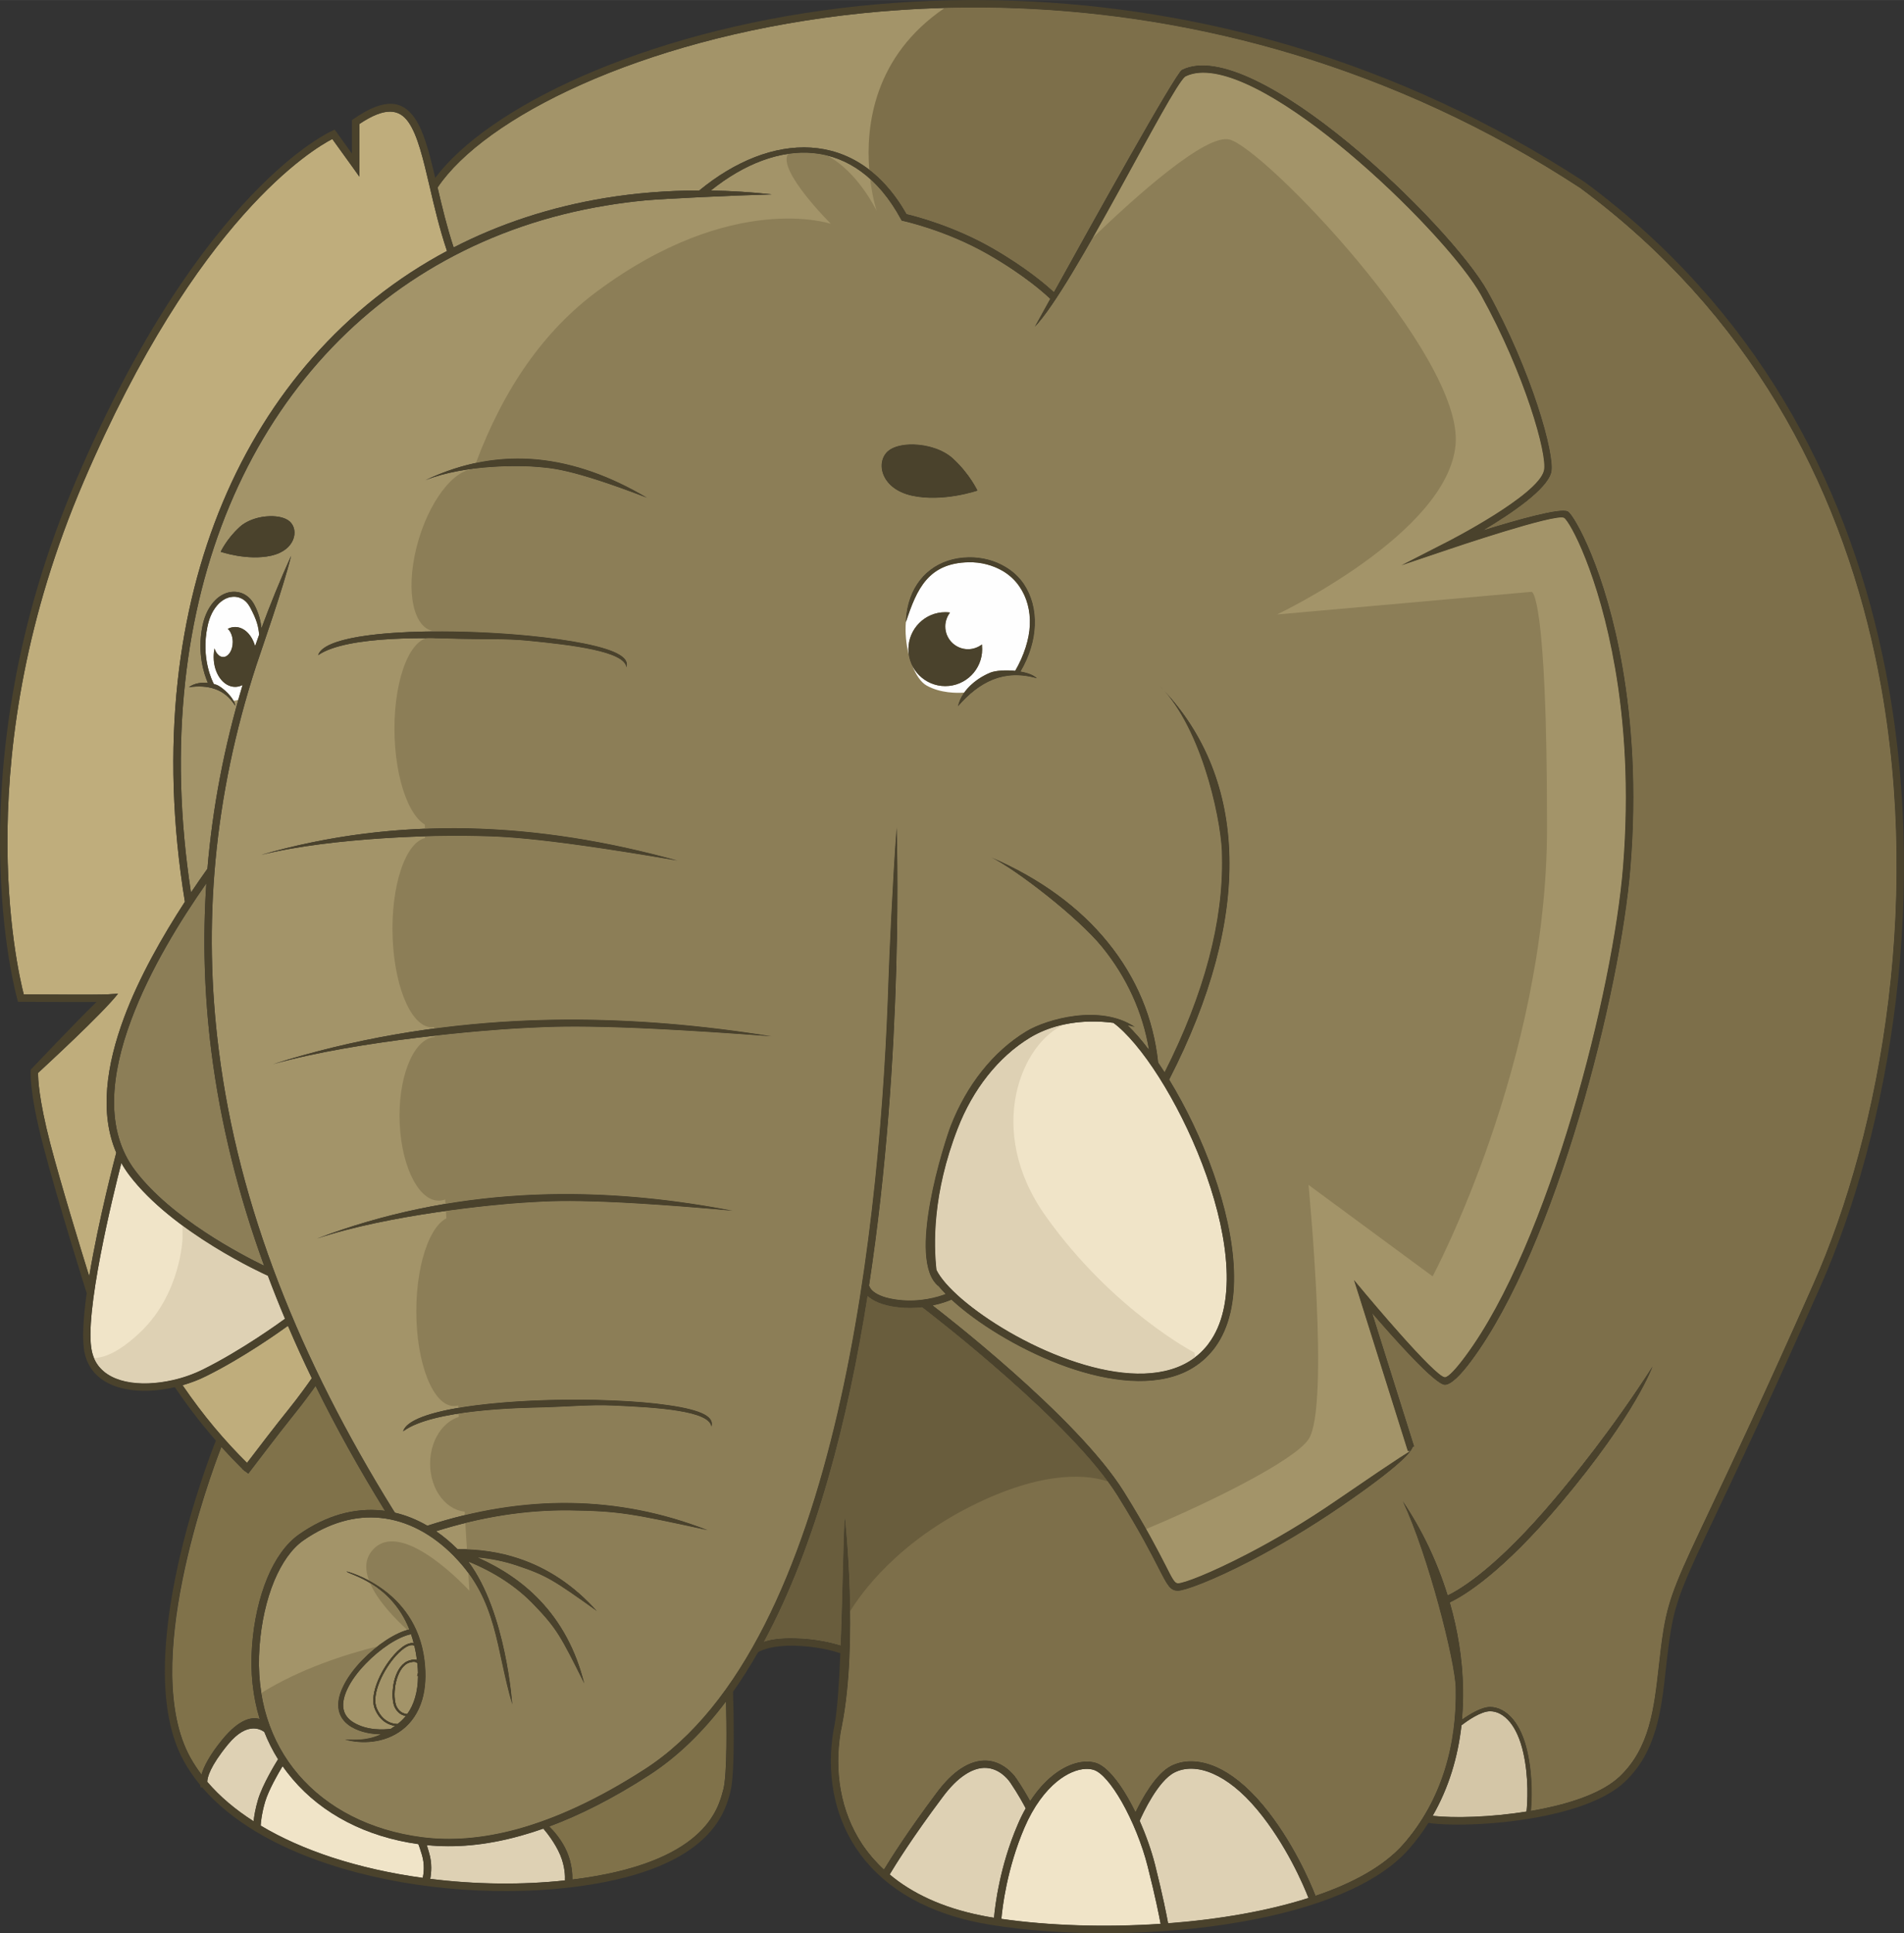 <?xml version="1.0" encoding="UTF-8" standalone="no"?>
<svg id="svg4515" xmlns:rdf="http://www.w3.org/1999/02/22-rdf-syntax-ns#" xmlns="http://www.w3.org/2000/svg" height="286.43mm" width="282.22mm" version="1.1" xmlns:cc="http://creativecommons.org/ns#" xmlns:dc="http://purl.org/dc/elements/1.1/" viewBox="0 0 1000 1014.894">
<rect x="0" y="0" width="1000" height="1014.894" fill="#333333" stroke="none"/>
<g id="layer1" transform="translate(169.97 150.6)">
<g id="g4255">
<g>
<path id="path38" d="m-98.983 463.91c18.918 25.035 55.79 44.179 67.742 50.013-13.537-37.156-22.939-74.765-27.754-112.83-3.625-29.056-4.588-58.339-2.606-87.962-13.254 18.918-29.623 45.142-39.535 71.876-10.648 28.547-13.877 57.716 2.152 78.9z" class="fil5" fill="#8c7e57"/>
<path id="path46" d="m782.34 523.66c35.967-80.995 58.566-207.47 32.568-329.59-19.484-91.417-66.212-180.34-154.97-245.99-5.891-3.852-11.951-7.646-18.012-11.328-127.55-76.804-261.28-92.323-369.12-79.296-106.94 12.914-188.33 53.695-212.97 90.341 2.322 9.912 4.871 20.73 8.439 31.492 24.129-12.404 50.75-21.183 79.523-25.941 15.859-2.606 32.398-3.965 49.503-3.965 37.383-30.756 82.808-33.361 108.86 12.404 4.361 1.02 24.525 6.174 44.689 17.672 17.785 10.195 28.773 19.654 32.681 23.279 20.221-36.533 63.947-115.04 67.232-116.68 37.609-18.805 141.26 81.448 160.63 116.4 23.336 42.14 35.344 85.81 33.418 94.702-1.982 9.006-20.957 21.806-35.683 30.586 17.332-5.381 40.724-12.064 44.406-9.855 3.398 2.039 19.937 30.982 28.66 81.732 4.928 28.377 7.533 63.72 4.191 105.12-5.154 64.57-38.912 199.03-83.657 259.13-5.268 7.137-10.535 12.517-13.82 12.517-5.154 0-27.131-24.752-38.119-37.496l21.976 69.837-0.736 0.227c-0.736 2.775-7.193 10.365-37.382 31.095-17.275 11.838-33.701 21.41-47.408 28.547-20.277 10.535-35.004 15.916-38.515 15.916-4.135 0-5.494-2.719-10.139-11.725-3.738-7.307-9.799-19.201-21.523-38.062-23.166-37.382-93.909-92.38-102.63-99.064-3.795 0.396-8.043 0.51-12.574 0-8.836-0.963-13.65-3.568-16.199-6.004-10.252 65.023-27.074 131.07-54.431 181.64 2.889-1.076 7.816-2.039 15.973-1.869 11.271 0.227 19.881 2.379 24.355 3.795 1.133-28.547 1.529-60.888 2.209-67.175 0.056 0.227 7.193 65.646-1.529 109.43-0.283 1.246-0.453 2.379-0.68 3.455-3.285 20.221-0.17 41.177 11.328 58.566 3.172 4.701 6.967 9.176 11.385 13.31 3.342-5.494 12.687-20.277 27.697-40.328 4.361-5.834 8.496-9.855 12.404-12.461 5.098-3.455 9.742-4.588 13.82-4.418 4.135 0.227 7.646 1.869 10.422 3.965 2.266 1.699 4.078 3.682 5.324 5.551 3.115 4.588 5.664 9.006 7.137 11.724 3.682-5.607 7.647-9.969 11.611-13.197 8.269-6.74 16.765-8.666 22.826-6.854 5.324 1.586 11.498 8.836 17.049 18.578 1.359 2.322 2.606 4.758 3.852 7.25 3.285-6.74 10.592-20.164 18.748-24.242 6.117-3.059 14.33-3.455 23.676 0.623 7.533 3.342 15.916 9.685 24.582 20.051 15.52 18.635 24.865 40.554 27.584 47.521 19.824-6.684 36.136-15.689 46.218-27.244 19.881-22.769 27.98-51.882 27.357-81.732-0.283-13.82-14.33-69.441-27.867-98.271 10.025 14.783 18.182 31.718 23.675 49.56 7.307-3.512 26.338-15.18 56.357-50.863 8.496-10.082 29.453-35.4 51.316-69.441-0.056 0.057-8.439 24.638-48.314 71.99-30.869 36.59-50.693 48.541-58.226 52.052 4.248 14.67 6.684 29.849 6.967 44.916 0.114 5.551-0.056 11.045-0.567 16.539 3.852-2.719 10.138-6.627 14.84-6.627 3.965 0.057 8.383 2.039 12.121 6.684 3.058 3.738 5.721 9.232 7.42 16.935 2.889 12.857 2.266 25.715 1.812 30.982 2.209-0.396 4.361-0.793 6.514-1.246 16.369-3.342 31.549-8.779 40.044-16.822 15.746-14.953 18.012-35.57 20.504-57.433 0.68-6.514 1.473-13.141 2.549-19.824 2.945-17.558 7.816-27.867 24.525-63.154 11.384-24.072 28.377-59.925 54.091-117.92z" class="fil6" fill="#a39469"/>
<path id="path48" d="m782.34 523.66c35.967-80.995 58.566-207.47 32.568-329.59-19.484-91.417-66.212-180.34-154.97-245.99-5.891-3.852-11.951-7.646-18.012-11.328-107.22-64.57-218.8-85.81-315.71-83.204-37.269 25.318-41.461 61.851-39.648 84.904 7.25 5.607 13.877 13.31 19.598 23.336 4.361 1.02 24.525 6.174 44.689 17.672 17.785 10.195 28.773 19.654 32.681 23.279 20.221-36.533 63.947-115.04 67.232-116.68 37.609-18.805 141.26 81.448 160.63 116.4 23.336 42.14 35.344 85.81 33.418 94.702-1.982 9.006-20.957 21.806-35.683 30.586 17.332-5.381 40.724-12.064 44.406-9.855 3.398 2.039 19.937 30.982 28.66 81.732 4.928 28.377 7.533 63.72 4.191 105.12-5.154 64.57-38.912 199.03-83.657 259.13-5.268 7.137-10.535 12.517-13.82 12.517-5.154 0-27.131-24.752-38.119-37.496l21.976 69.837-0.736 0.227c-0.736 2.775-7.193 10.365-37.382 31.095-17.275 11.838-33.701 21.41-47.408 28.547-20.277 10.535-35.004 15.916-38.515 15.916-4.135 0-5.494-2.719-10.139-11.725-3.738-7.307-9.799-19.201-21.523-38.062-23.166-37.382-93.909-92.38-102.63-99.064-3.795 0.396-8.043 0.51-12.574 0-8.836-0.963-13.65-3.568-16.199-6.004-10.252 65.023-27.074 131.07-54.431 181.64 2.889-1.076 7.816-2.039 15.973-1.869 11.271 0.227 19.881 2.379 24.355 3.795 1.133-28.547 1.529-60.888 2.209-67.175 0.056 0.227 7.193 65.646-1.529 109.43-0.283 1.246-0.453 2.379-0.68 3.455-3.285 20.221-0.17 41.177 11.328 58.566 3.172 4.701 6.967 9.176 11.385 13.31 3.342-5.494 12.687-20.277 27.697-40.328 4.361-5.834 8.496-9.855 12.404-12.461 5.098-3.455 9.742-4.588 13.82-4.418 4.135 0.227 7.646 1.869 10.422 3.965 2.266 1.699 4.078 3.682 5.324 5.551 3.115 4.588 5.664 9.006 7.137 11.724 3.682-5.607 7.647-9.969 11.611-13.197 8.269-6.74 16.765-8.666 22.826-6.854 5.324 1.586 11.498 8.836 17.049 18.578 1.359 2.322 2.606 4.758 3.852 7.25 3.285-6.74 10.592-20.164 18.748-24.242 6.117-3.059 14.33-3.455 23.676 0.623 7.533 3.342 15.916 9.685 24.582 20.051 15.52 18.635 24.865 40.554 27.584 47.521 19.824-6.684 36.136-15.689 46.218-27.244 19.881-22.769 27.98-51.882 27.357-81.732-0.283-13.82-14.33-69.441-27.867-98.271 10.025 14.783 18.182 31.718 23.675 49.56 7.307-3.512 26.338-15.18 56.357-50.863 8.496-10.082 29.453-35.4 51.316-69.441-0.056 0.057-8.439 24.638-48.314 71.99-30.869 36.59-50.693 48.541-58.226 52.052 4.248 14.67 6.684 29.849 6.967 44.916 0.114 5.551-0.056 11.045-0.567 16.539 3.852-2.719 10.138-6.627 14.84-6.627 3.965 0.057 8.383 2.039 12.121 6.684 3.058 3.738 5.721 9.232 7.42 16.935 2.889 12.857 2.266 25.715 1.812 30.982 2.209-0.396 4.361-0.793 6.514-1.246 16.369-3.342 31.549-8.779 40.044-16.822 15.746-14.953 18.012-35.57 20.504-57.433 0.68-6.514 1.473-13.141 2.549-19.824 2.945-17.558 7.816-27.867 24.525-63.154 11.384-24.072 28.377-59.925 54.091-117.92z" class="fil7" fill="#7d6f4a"/>
<path id="path50" d="m411.91 627.14c-27.074-36.873-89.321-85.243-97.478-91.474-3.795 0.396-8.043 0.51-12.574 0-8.836-0.963-13.65-3.568-16.199-6.004-10.252 65.023-27.074 131.07-54.431 181.64 2.889-1.076 7.816-2.039 15.973-1.869 11.271 0.227 19.881 2.379 24.355 3.795 1.133-28.547 1.529-60.888 2.209-67.175 0 0.113 2.436 22.203 2.775 49.22 5.268-8.666 24.695-36.646 66.949-56.867 37.099-17.785 59.246-14.387 68.421-11.271z" class="fil8" fill="#695d3d"/>
<path id="path52" d="m440.57 210.89c22.486 23.732 34.381 53.582 35.174 88.302 0.793 34.607-9.572 74.029-31.605 116.96 8.779 14.387 17.105 31.549 23.279 49.22 12.064 34.324 16.256 70.46 0.68 91.53-0.623 0.85-1.246 1.643-1.926 2.379-3.738 4.361-8.1 7.646-13.027 10.082-17.162 8.326-40.441 5.551-62.927-2.379-22.203-7.873-43.726-20.787-57.546-32.681-1.019-0.85-1.982-1.756-2.889-2.605-1.869 0.793-5.324 2.096-9.855 3.059 5.721 4.418 76.408 59.076 100.48 97.874 11.781 18.918 17.898 30.982 21.693 38.345 3.738 7.42 4.871 9.629 6.627 9.629 3.058 0 16.992-5.268 36.703-15.519 13.65-7.08 29.906-16.539 47.011-28.32 36.42-24.978 38.232-25.545 38.289-25.545l-1.303-0.113-0.396-1.246-24.865-79.07-3.002-9.402 6.344 7.59c0.114 0.113 36.306 43.443 41.404 43.443 1.869 0 6.061-4.701 10.648-10.875 44.293-59.472 77.824-193.14 82.921-257.09 3.285-41.064 0.736-76.068-4.135-104.16-8.553-49.503-23.789-77.2-26.847-79.07-4.248-2.549-60.038 16.369-60.208 16.426l-25.205 8.496 23.676-12.121c0.17-0.057 48.371-24.638 51.203-37.722 1.83-8.313-10.07-50.566-33.01-91.914-18.46-33.417-120.7-132.19-155.42-114.81-7.816 5.947-58.906 110.79-79.07 131.46 0.056-0.057 3.172-5.721 8.156-14.726-2.889-2.775-13.82-12.631-32.738-23.449-22.203-12.687-44.349-17.389-44.406-17.445l-0.85-0.17-0.453-0.793c-24.015-44.179-64.74-43.216-99.8-15.066 10.478 0.17 21.127 0.85 32.002 2.039-21.014 0.566-56.47 2.266-66.609 3.172-6.91 0.68-13.65 1.529-20.334 2.662-61.511 10.092-113.22 39.205-151.29 82.478-38.114 43.329-62.696 100.93-69.889 167.88-3.738 34.494-2.889 71.48 3.059 110.33 3.058-4.531 5.947-8.723 8.666-12.517 2.662-31.775 8.723-63.89 18.465-96.401-1.246 0.623-2.549 0.963-3.908 0.963-6.23 0-11.271-7.023-11.271-15.689 0-1.586 0.17-3.115 0.453-4.531 0.793 2.662 2.549 4.531 4.531 4.531 2.775 0 5.041-3.512 5.041-7.873 0-2.945-1.076-5.551-2.605-6.91 1.19-0.623 2.492-0.963 3.852-0.963 4.758 0 8.836 4.191 10.478 10.025 0.736-2.039 1.416-4.078 2.152-6.061-0.453-4.191-1.02-7.25-4.814-14.387-1.19-2.152-2.719-3.682-4.475-4.531-1.812-0.906-3.852-1.133-5.891-0.736-2.095 0.453-4.191 1.586-6.06 3.455-2.662 2.662-4.871 6.684-5.947 12.178-3.342 16.312 2.435 28.15 3.398 29.963 0.51 0.17 1.019 0.283 1.416 0.453 3.115 1.133 9.629 7.25 9.742 10.932-2.889-4.531-6.457-7.307-10.535-8.723-4.135-1.473-8.779-1.643-13.764-0.963 3.002-2.209 6.797-2.605 9.969-2.266-1.926-4.418-5.721-15.576-2.832-29.906 1.246-6.061 3.738-10.535 6.74-13.537 2.209-2.209 4.758-3.568 7.307-4.135 2.662-0.51 5.267-0.227 7.59 0.906 2.266 1.133 4.191 3.002 5.607 5.664 2.266 4.248 3.342 8.553 3.738 12.291 4.644-12.574 9.799-25.262 15.576-38.006-4.078 16.709-15.406 48.767-18.351 57.716-22.429 68.931-27.98 136.05-19.654 201.7 10.365 82.638 42.82 162.95 91.644 241.57l0.906 1.359c5.834 1.359 11.498 3.682 16.992 6.853 25.092-8.156 50.183-12.291 75.105-11.951 24.299 0.34 48.484 4.984 72.273 14.33-40.611-8.836-46.785-10.025-72.443-10.422-23.279-0.283-46.785 3.512-70.347 10.932 3.908 2.662 7.703 5.834 11.328 9.459 11.271-0.113 21.976 1.416 32.058 4.814 15.18 5.041 29 14.103 41.177 27.697-22.883-16.312-26.394-18.691-42.367-24.015-6.513-2.152-13.31-3.568-20.334-4.191 12.801 5.664 23.789 13.14 32.681 22.486 11.045 11.611 18.974 26.111 23.336 43.783-12.517-25.148-14.556-28.886-26.168-41.064-9.289-9.799-20.957-17.389-34.664-22.996 19.824 26.564 22.996 74.878 22.996 75.048-8.779-29.566-7.59-54.431-30.529-77.824 0-0.057-0.056-0.057-0.114-0.057l0.056-0.057c-0.056 0-0.056-0.057-0.056-0.057-11.611-11.781-24.752-18.578-38.345-19.994-13.367-1.416-27.244 2.436-40.724 11.781-6.23 4.361-11.385 11.894-15.293 21.183-4.191 10.082-6.853 22.203-7.76 34.607-1.982 26.961 5.721 49.9 20.39 67.062 15.236 17.842 37.892 29.453 65.023 32.965 14.613 1.869 31.379 0.906 50.75-4.475 19.428-5.438 41.404-15.293 66.269-31.322 102.86-66.439 124.1-293.11 127.95-415.06 0.283-8.893 2.095-51.146 4.248-79.353 0.056 0.623 4.304 118.04-14.5 240.78h0.17s0.963 5.721 15.633 7.363c11.045 1.189 20.107-1.416 24.412-3.059-1.303-1.416-2.549-2.719-3.625-4.021-17.275-13.367 3.285-76.464 6.344-84.394 8.213-21.07 22.09-38.912 39.705-49.56 10.479-6.344 38.855-14.5 56.98-2.266-1.246-0.34-2.492-0.623-3.795-0.906 3.625 3.455 7.363 7.76 11.158 12.801-3.285-19.484-11.498-37.779-24.582-53.865-12.688-15.633-45.425-40.838-58.339-47.125 26.168 11.271 46.728 26.564 61.398 44.689 15.123 18.578 24.015 40.101 26.394 63.04 1.133 1.699 2.266 3.398 3.398 5.154 21.013-41.574 30.869-79.636 30.133-113.05 0.34-14.783-9.062-64.4-31.265-88.359zm-82.468-63.89c3.738 2.209 7.08 5.211 9.629 8.949 4.021 6.004 6.117 13.537 5.777 21.75-0.283 7.646-2.662 15.973-7.476 24.242 3.682 0.623 6.967 1.812 8.609 3.568-8.666-2.492-16.256-2.039-22.996 0.623-6.853 2.719-12.914 7.646-18.521 14.103 2.152-9.629 11.725-15.633 17.049-17.728 2.719-1.076 7.986-1.473 13.027-0.963 4.644-7.873 7.42-16.709 7.703-23.959 0.34-7.646-1.586-14.613-5.381-20.164-2.266-3.398-5.324-6.174-8.723-8.213-5.381-3.172-11.668-4.758-17.955-4.644-21.24 0.396-27.357 13.99-33.021 31.435 0-2.662 0.396-6.174 1.416-9.969 4.078-14.84 15.972-23.789 31.549-24.072 6.74-0.113 13.594 1.586 19.314 5.041zm-250.52 36.08c10.988 1.076 21.127 2.492 29.34 4.135 8.383 1.699 14.896 3.682 18.465 5.891 3.228 1.926 4.531 4.135 3.625 6.684-0.793-8.439-28.264-11.724-51.882-14.047-11.498-1.133-23.619-0.623-35.853-0.963-12.461-0.396-58.566-2.209-74.142 8.553 3.913-13.08 64.744-14.66 110.45-10.25zm218.92-4.81c0 6.57 5.324 11.951 11.951 11.951 2.719 0 5.268-0.963 7.306-2.492 0.056 0.793 0.114 1.643 0.114 2.492 0 10.705-8.666 19.371-19.371 19.371s-19.371-8.666-19.371-19.371 8.666-19.428 19.371-19.428c0.85 0 1.699 0.057 2.492 0.17-1.529 2.039-2.492 4.588-2.492 7.307zm-359.5 119.96c36.023-10.365 72.33-14.726 108.86-13.99 36.533 0.793 73.292 6.74 110.16 16.992-78.56-13.48-96.345-12.744-110.22-13.027-13.65-0.34-70.007 0.453-108.81 10.025zm471.93-88.98c0.566 0.51 1.133 1.076 1.643 1.643-0.51-0.566-1.076-1.133-1.643-1.643zm-335.09 267.68c36.42-2.152 73.519 0.85 111.13 8.1-79.353-7.137-97.024-4.984-110.9-4.191-13.65 0.85-69.781 6.117-107.62 18.805 35.06-13.254 70.913-20.56 107.39-22.713zm-62.077 123.87c3.908-13.31 64.796-18.181 110.5-16.199 10.988 0.453 21.07 1.303 29.283 2.549 8.383 1.19 14.896 2.832 18.521 4.814 3.172 1.756 4.475 3.908 3.568 6.514-0.736-8.439-28.264-10.195-51.882-11.215-11.498-0.51-23.619 0.623-35.853 0.963-12.404 0.283-58.566 1.02-74.142 12.574zm-68.36-192.74c42.084-13.254 85.017-20.504 128.74-22.713 43.67-2.152 88.132 0.85 133.22 8.1-95.155-7.137-116.34-4.984-132.93-4.191-16.369 0.85-83.601 6.117-129.03 18.804zm8.779-284.9c4.984 4.475 2.945 15.123-9.685 17.955-12.574 2.775-26.564-2.039-26.564-2.039 0 0.113 2.889-6.514 9.912-12.971 7.023-6.514 21.353-7.42 26.338-2.945zm130.05-32.57c19.371 1.869 38.629 8.836 57.716 20.164-41.07-15.742-50.59-15.515-58.01-16.251-7.25-0.68-37.265-1.53-58.448 6.971 19.767-9.35 39.308-12.692 58.738-10.88zm231.21 16.369s-18.182 6.287-34.55 2.662c-16.369-3.682-19.031-17.558-12.574-23.336 6.457-5.777 25.092-4.588 34.211 3.795 9.176 8.439 12.914 17.049 12.914 16.879zm-290.46 613.87c1.02 8.213 0.51 15.066-1.133 20.787-2.039 7.023-5.777 12.234-10.422 15.859-4.644 3.625-10.139 5.607-15.689 6.287-5.041 0.623-10.138 0.17-14.67-1.133 5.438 0.113 11.385 0.736 18.974-2.719-4.475-0.057-10.365-0.85-15.576-3.908-3.059-1.869-4.984-4.191-6.004-6.853-1.586-4.135-0.793-9.006 1.529-13.933 2.209-4.814 5.891-9.742 10.138-14.16 7.76-8.043 17.559-14.556 24.865-16.199-9.969-24.978-32.115-28.773-32.908-30.472 0.056 0 36.193 8.836 40.894 46.445z" class="fil6" fill="#a39469"/>
<path id="path54" d="m440.57 210.89c22.486 23.732 34.38 53.582 35.173 88.302 0.793 34.607-9.572 74.029-31.605 116.96 8.779 14.387 17.105 31.549 23.279 49.22 12.064 34.324 16.256 70.46 0.68 91.53-0.623 0.85-1.246 1.643-1.926 2.379-3.738 4.361-8.1 7.646-13.027 10.082-17.162 8.326-40.441 5.551-62.927-2.379-22.203-7.873-43.726-20.787-57.546-32.681-1.02-0.85-1.982-1.756-2.889-2.605-1.869 0.793-5.324 2.096-9.855 3.059 5.721 4.418 76.407 59.076 100.48 97.874 11.781 18.918 17.898 30.982 21.693 38.345 3.738 7.42 4.871 9.629 6.627 9.629 3.059 0 16.992-5.268 36.703-15.519 13.65-7.08 29.906-16.539 47.011-28.32 36.42-24.978 38.232-25.545 38.289-25.545l-1.303-0.113-0.396-1.246-24.865-79.07-3.002-9.402 6.344 7.59c0.114 0.113 36.306 43.443 41.404 43.443 1.869 0 6.061-4.701 10.648-10.875 44.292-59.472 77.823-193.14 82.921-257.09 3.285-41.064 0.736-76.068-4.135-104.16-8.553-49.503-23.789-77.2-26.847-79.07-4.248-2.549-60.038 16.369-60.208 16.426l-25.205 8.496 23.676-12.121c0.17-0.057 48.371-24.638 51.203-37.722 1.83-8.313-10.07-50.566-33.01-91.914-18.46-33.417-120.7-132.19-155.42-114.81-7.816 5.947-58.906 110.79-79.07 131.46 0.056-0.057 3.172-5.721 8.156-14.726-2.889-2.775-13.82-12.631-32.738-23.449-22.203-12.687-44.349-17.389-44.406-17.445l-0.85-0.17-0.453-0.793c-4.758-8.779-10.195-15.803-16.143-21.127 1.246 10.252 3.455 16.822 3.455 16.822s-9.969-20.957-26.394-29.226c-6.513-1.586-13.31-1.756-20.164-0.736-5.777 8.666 22.486 36.703 22.486 36.703s-51.429-17.502-122.8 35.457c-27.58 20.456-48.761 50.362-63.658 90.124 10.818-2.322 21.58-2.832 32.285-1.869 19.371 1.869 38.629 8.836 57.716 20.164-41.06-15.752-50.58-15.525-58-16.261-4.58-0.397-18.291-0.906-33.074 0.906-9.006 24.755-15.633 53.245-19.88 85.465 16.086-0.057 33.191 0.736 48.597 2.209 10.988 1.076 21.127 2.492 29.34 4.135 8.383 1.699 14.896 3.682 18.465 5.891 3.229 1.926 4.531 4.135 3.625 6.684-0.793-8.439-28.263-11.724-51.882-14.047-11.498-1.133-23.619-0.623-35.853-0.963-2.775-0.113-7.306-0.283-12.744-0.34-3.795 30.076-5.551 63.437-5.381 100.03 7.59-0.283 15.18-0.34 22.713-0.227 36.533 0.793 73.292 6.74 110.16 16.992-78.56-13.48-96.345-12.744-110.22-13.027-4.135-0.113-12.234-0.113-22.599 0.227 0.227 21.806 1.076 44.802 2.719 68.931 0.68 10.818 1.416 21.467 2.096 32.002 14.613-1.926 29.283-3.285 44.123-4.021 43.67-2.152 88.132 0.85 133.22 8.1-95.155-7.137-116.34-4.984-132.93-4.191-7.137 0.396-23.846 1.586-44.179 3.852 2.039 31.095 3.965 60.718 5.721 88.359 13.197-2.266 26.507-3.738 39.875-4.531 36.42-2.152 73.519 0.85 111.13 8.1-79.353-7.137-97.025-4.984-110.9-4.191-6.287 0.396-21.523 1.699-39.875 4.248 2.492 39.138 4.701 74.142 6.513 103.42 22.656-3.908 54.714-5.098 81.562-3.908 10.988 0.453 21.07 1.303 29.283 2.549 8.383 1.19 14.896 2.832 18.521 4.814 3.172 1.756 4.475 3.908 3.568 6.514-0.736-8.439-28.263-10.195-51.882-11.215-11.498-0.51-23.619 0.623-35.853 0.963-7.476 0.17-27.131 0.51-45.029 3.285 1.303 20.957 2.379 38.912 3.285 53.298 18.465-4.418 36.986-6.627 55.394-6.4 24.299 0.34 48.484 4.984 72.273 14.33-40.611-8.836-46.785-10.025-72.443-10.422-18.238-0.227-36.59 2.039-54.998 6.627l0.85 13.82c9.459 0.283 18.578 1.869 27.187 4.758 15.18 5.041 29 14.103 41.177 27.697-22.883-16.312-26.394-18.691-42.367-24.015-6.514-2.152-13.31-3.568-20.334-4.191 12.801 5.664 23.789 13.141 32.681 22.486 11.045 11.611 18.974 26.111 23.336 43.783-12.517-25.148-14.556-28.886-26.168-41.064-9.289-9.799-20.957-17.389-34.664-22.996 19.824 26.564 22.996 74.878 22.996 75.048-7.703-25.941-7.76-48.314-23.109-69.158 0.34 6.117 0.566 9.402 0.566 9.402s-34.777-38.232-50.41-21.863c-4.531 4.701-4.531 10.535-2.322 16.482 11.045 5.947 26.224 18.181 29.17 41.687 1.019 8.213 0.51 15.066-1.133 20.787-2.039 7.023-5.777 12.234-10.422 15.859-4.644 3.625-10.139 5.607-15.689 6.287-5.041 0.623-10.139 0.17-14.67-1.133 5.437 0.113 11.385 0.736 18.974-2.719-4.475-0.057-10.365-0.85-15.576-3.908-3.058-1.869-4.984-4.191-6.004-6.854-1.586-4.135-0.793-9.006 1.529-13.933 2.209-4.814 5.891-9.742 10.139-14.16 2.549-2.662 5.324-5.154 8.213-7.363-16.652 4.135-40.554 11.724-61.058 24.469 2.606 16.596 9.402 31.039 19.428 42.763 15.236 17.842 37.892 29.453 65.023 32.965 14.613 1.869 31.379 0.906 50.75-4.475 19.428-5.438 41.404-15.293 66.269-31.322 102.86-66.439 124.1-293.11 127.95-415.06 0.283-8.893 2.096-51.146 4.248-79.353 0.056 0.623 4.305 118.04-14.5 240.78h0.17s0.963 5.721 15.633 7.363c11.045 1.189 20.107-1.416 24.412-3.059-1.303-1.416-2.549-2.719-3.625-4.021-17.275-13.367 3.285-76.464 6.344-84.394 8.213-21.07 22.09-38.912 39.705-49.56 10.478-6.344 38.855-14.5 56.98-2.266-1.246-0.34-2.492-0.623-3.795-0.906 3.625 3.455 7.363 7.76 11.158 12.801-3.285-19.484-11.498-37.779-24.582-53.865-12.687-15.633-45.425-40.838-58.339-47.125 26.168 11.271 46.728 26.564 61.398 44.689 15.123 18.578 24.015 40.101 26.394 63.04 1.133 1.699 2.266 3.398 3.398 5.154 21.013-41.574 30.869-79.636 30.132-113.05 0.34-14.783-9.062-64.4-31.265-88.359zm-396.59 494.19c-5.947-5.38-15.576-15.07-19.654-24.7 7.023 4.248 15.463 11.498 20.674 24.469-0.34 0.057-0.68 0.17-1.02 0.227zm314.12-558.08c3.738 2.209 7.08 5.211 9.629 8.949 4.021 6.004 6.117 13.537 5.777 21.75-0.283 7.646-2.662 15.973-7.477 24.242 3.682 0.623 6.967 1.812 8.609 3.568-8.666-2.492-16.256-2.039-22.996 0.623-6.854 2.719-12.914 7.646-18.521 14.103 2.152-9.629 11.725-15.633 17.049-17.728 2.719-1.076 7.986-1.473 13.027-0.963 4.644-7.873 7.42-16.709 7.703-23.959 0.34-7.646-1.586-14.613-5.381-20.164-2.266-3.398-5.324-6.174-8.723-8.213-5.381-3.172-11.668-4.758-17.955-4.644-21.24 0.396-27.357 13.99-33.021 31.435 0-2.662 0.396-6.174 1.416-9.969 4.078-14.84 15.972-23.789 31.549-24.072 6.74-0.113 13.594 1.586 19.314 5.041zm-31.605 31.265c0 6.57 5.324 11.951 11.951 11.951 2.719 0 5.267-0.963 7.306-2.492 0.056 0.793 0.114 1.643 0.114 2.492 0 10.705-8.666 19.371-19.371 19.371s-19.371-8.666-19.371-19.371 8.666-19.428 19.371-19.428c0.85 0 1.699 0.057 2.492 0.17-1.529 2.039-2.492 4.588-2.492 7.307zm112.43 30.982c0.566 0.51 1.133 1.076 1.643 1.643-0.51-0.566-1.076-1.133-1.643-1.643zm-95.5-102.28s-18.181 6.287-34.55 2.662c-16.369-3.682-19.031-17.558-12.574-23.336 6.457-5.777 25.092-4.588 34.211 3.795 9.176 8.439 12.914 17.049 12.914 16.879z" class="fil5" fill="#8c7e57"/>
<path id="path56" d="m431.96 652.12c4.701 8.269 7.873 14.443 10.139 18.861 3.738 7.42 4.871 9.629 6.627 9.629 3.059 0 16.992-5.268 36.703-15.519 13.65-7.08 29.906-16.539 47.011-28.32 36.42-24.978 38.232-25.545 38.289-25.545l-1.303-0.113-0.396-1.246-24.865-79.07-3.002-9.402 6.344 7.59c0.114 0.113 36.306 43.443 41.404 43.443 1.869 0 6.061-4.701 10.648-10.875 44.293-59.472 77.824-193.14 82.921-257.09 3.285-41.064 0.736-76.068-4.135-104.16-8.553-49.503-23.789-77.2-26.847-79.07-4.248-2.549-60.039 16.369-60.208 16.426l-25.205 8.496 23.676-12.121c0.17-0.057 48.371-24.638 51.203-37.722 1.82-8.333-10.08-50.586-33.02-91.934-18.46-33.417-120.7-132.19-155.42-114.81-4.984 3.795-27.64 47.918-48.597 84.677 22.713-21.863 59.472-54.828 71.876-51.599 18.408 4.814 122.74 113.34 118.72 160.06-3.965 46.728-93.796 89.265-93.796 89.265l133.78-11.894s8.043 0 8.043 123.59c0 123.65-60.095 235.79-60.095 235.79l-65.193-48.031s11.385 116.79 0 133.61c-7.703 11.385-53.298 33.814-85.3 47.068z" class="fil6" fill="#a39469"/>
<path id="path58" d="m338.84 144.57c-21.24 0.396-27.357 13.991-33.021 31.437v-0.341c-0.51 5.777 0.114 12.008 1.53 17.558-0.17-0.963-0.225-1.982-0.225-3.002 0-10.705 8.666-19.426 19.371-19.426 0.85 0 1.698 0.057 2.491 0.17-1.529 2.039-2.491 4.587-2.491 7.306 0 6.57 5.323 11.95 11.95 11.95 2.719 0 5.267-0.962 7.306-2.491 0.056 0.793 0.115 1.641 0.115 2.491 0 10.705-8.666 19.371-19.371 19.371-7.533 0-14.104-4.304-17.276-10.648 1.926 4.871 4.473 8.608 7.418 10.308 7.307 4.135 16.143 4.021 19.824 3.738 3.852-5.438 9.856-8.949 13.708-10.478 2.719-1.076 7.986-1.471 13.027-0.961 4.644-7.873 7.421-16.711 7.704-23.961 0.34-7.646-1.586-14.611-5.38-20.162-2.266-3.398-5.324-6.176-8.723-8.215-5.381-3.172-11.67-4.758-17.957-4.644zm-386.35 18.116c-0.506 0.02-1.014 0.08-1.524 0.179-2.096 0.453-4.192 1.586-6.062 3.455-2.662 2.662-4.87 6.684-5.946 12.178-3.342 16.312 2.434 28.152 3.397 29.965 0.51 0.17 1.021 0.283 1.417 0.453 2.492 0.906 7.024 4.87 8.893 8.325 0.623 0.057 1.585-0.112 2.491-0.508 0.736-2.549 1.473-5.155 2.266-7.704-1.246 0.623-2.549 0.961-3.908 0.961-6.23 0-11.272-7.022-11.272-15.688 0-1.586 0.17-3.116 0.453-4.532 0.793 2.662 2.549 4.532 4.532 4.532 2.775 0 5.04-3.513 5.04-7.874 0-2.945-1.074-5.548-2.604-6.907 1.189-0.623 2.491-0.964 3.85-0.964 4.758 0 8.835 4.191 10.478 10.025 0.736-2.039 1.417-4.076 2.153-6.059-0.453-4.191-1.02-7.252-4.815-14.389-1.19-2.152-2.718-3.679-4.474-4.529-1.359-0.68-2.849-0.979-4.367-0.918z" fill="#fefefe"/>
<path id="path62" d="m34.941-92.002c-4.163-0.028-9.402 1.966-16.17 6.497v27.641l-3.51-4.927-10.706-14.839c-9.969 5.154-71.139 41.177-130.67 180.06-61.001 142.22-34.947 255.16-31.379 268.98 7.42 0.057 40.101 0.283 43.329 0h0.566c3.059-0.227 3.06-0.171 5.608-0.341-8.439 10.762-38.177 38.006-41.972 41.574-0.056 2.719 0.228 13.309 6.402 37.155 5.607 21.41 15.803 54.715 20.448 69.668 4.871-29.566 13.65-62.699 14.216-64.908-8.949-20.787-5.154-46.107 4.079-70.915 7.873-21.183 20.39-43.045 31.945-60.83-6.627-40.724-7.704-79.524-3.796-115.6 7.299-67.81 32.164-126.14 70.85-170.04 20.163-22.94 44.067-41.97 71.197-56.357l-0.624 0.225c-3.965-11.781-6.628-23.278-9.063-33.7-3.398-14.5-6.286-26.792-11.044-33.702-2.464-3.568-5.553-5.62-9.716-5.649zm-53.665 637.41c-5.324 3.852-24.468 17.276-43.046 26.452-3.795 1.926-7.987 3.511-12.348 4.757 5.494 8.043 11.045 15.352 16.652 22.035 5.721 6.797 11.441 13.027 17.218 18.748 4.814-6.344 15.633-20.448 21.467-27.641 5.607-6.967 10.537-13.877 12.576-16.822-4.418-9.119-8.61-18.296-12.519-27.528z" fill="#bfad7c"/>
<path id="path164" d="m32.252 642.61c-13.424-21.75-25.658-43.62-36.477-65.65-2.492 3.512-6.74 9.346-11.555 15.293-7.42 9.176-23.732 30.699-23.789 30.756l-1.699-1.303-0.114 0.113c-0.227-0.283-0.51-0.566-0.793-0.85l-0.51-0.34s0-0.057 0.056-0.057c-3.738-3.682-7.42-7.533-11.102-11.611-6.457 16.879-42.537 115.32-16.369 162.95 1.756 3.172 3.738 6.174 5.947 9.119 1.189-4.021 4.078-9.969 10.818-18.238 9.232-11.328 15.916-12.121 19.767-10.932-3.568-11.611-5.041-24.469-4.021-38.289 0.906-12.801 3.682-25.375 8.043-35.853 4.135-9.912 9.799-18.012 16.709-22.826 14.217-9.969 29.056-13.99 43.33-12.517 0.566 0.057 1.189 0.113 1.756 0.227z" class="fil12" fill="#80724a"/>
<path id="path166" d="m170.85 781.37c-19.031 12.291-36.476 21.013-52.392 26.904 2.096 2.039 6.74 7.08 9.459 13.594 2.492 6.004 2.775 11.498 2.719 14.273 69.101-8.496 76.521-36.646 79.183-46.898l0.114-0.34c2.096-8.043 1.699-35.174 1.416-46.332-11.895 15.803-25.318 29-40.498 38.798z" class="fil12" fill="#80724a"/>
</g>
<g fill="#8c7e57">
<ellipse id="ellipse168" rx="19.767" ry="25.261" cy="617.8" cx="75.695" class="fil5"/>
<ellipse id="ellipse170" rx="19.767" ry="49.787" cy="537.76" cx="68.445" class="fil5"/>
<ellipse id="ellipse172" ry="42.919" rx="19.888" transform="matrix(.991 -.136 .047 .999 0 0)" cy="442.55" cx="39.226" class="fil5"/>
<ellipse id="ellipse174" ry="49.738" rx="19.951" transform="matrix(.988 -.157 .041 .999 0 0)" cy="345.89" cx="42.298" class="fil5"/>
<ellipse id="ellipse176" ry="49.738" rx="19.951" transform="matrix(.988 -.157 .041 .999 0 0)" cy="241.6" cx="47.681" class="fil5"/>
<ellipse id="ellipse178" ry="43.351" rx="21.505" transform="matrix(.992 -.125 -.199 .98 0 0)" cy="153.9" cx="100.6" class="fil5"/>
</g>
<g>
<path id="path180" d="m402.99 385.67c-11.642 0.157-22.655 2.884-31.916 8.449-16.822 10.195-30.133 27.358-38.006 47.636-13.367 34.324-12.687 61.171-11.214 74.255v0.058c2.152 4.361 6.854 9.685 13.367 15.293 13.537 11.611 34.548 24.243 56.298 31.89 21.58 7.646 43.784 10.422 59.926 2.549 4.418-2.152 8.441-5.155 11.783-9.064 0.623-0.68 1.188-1.417 1.697-2.153 14.726-19.824 10.479-54.714-1.189-87.905-11.781-33.418-31.094-65.079-46.443-78.333-0.85-0.736-1.701-1.417-2.494-1.983-3.979-0.51-7.928-0.742-11.808-0.69zm-509.22 74.266c-4.475 17.332-19.824 79.805-15.463 99.006 0.397 1.643 0.908 3.116 1.588 4.532 3.002 6.004 8.89 9.573 16.084 11.159 7.476 1.643 16.313 1.19 24.809-0.736 5.551-1.246 10.931-3.172 15.746-5.551 19.314-9.515 39.253-23.79 43.162-26.622-3.172-7.476-6.174-15.008-9.006-22.598-4.191-1.869-50.466-23.336-72.782-52.846-1.529-2.039-2.947-4.192-4.136-6.344zm84.678 316.68c-2.379 3.908-7.364 12.573-9.176 18.69-1.812 6.117-2.267 10.65-2.324 12.519 11.045 6.627 23.619 12.12 37.1 16.594 15.18 4.984 31.492 8.611 48.031 10.876 0.51-2.492 1.076-7.136-0.453-12.12-0.906-3.002-1.471-4.702-1.867-5.608-27.471-3.852-50.469-15.86-65.988-34.098-1.869-2.209-3.68-4.474-5.323-6.853zm421.86 1.44c-4.41 0.149-9.751 2.241-15.189 6.659-6.06 4.984-12.177 12.858-17.047 24.186-9.289 21.693-11.613 42.195-12.123 47.916 24.639 3.512 54.206 4.532 83.659 2.607-0.793-4.191-2.663-13.876-6.798-30.132-2.889-11.555-8.043-24.13-13.65-33.985-5.098-8.893-10.477-15.462-14.782-16.765-1.232-0.368-2.6-0.534-4.07-0.485z" fill="#f0e4c8"/>
<path id="path182" d="m389.09 387.22c-6.457 1.359-12.517 3.622-18.012 6.907-16.822 10.195-30.133 27.358-38.006 47.636-13.367 34.324-12.687 61.171-11.214 74.255v0.058c2.152 4.361 6.854 9.685 13.367 15.293 13.537 11.611 34.548 24.243 56.298 31.89 21.58 7.646 43.784 10.422 59.926 2.549 2.266-1.076 4.418-2.438 6.457-4.024-0.34-0.736-0.511-1.53-0.511-2.266 0 0-42.933-22.259-78.05-71.536-32.568-45.652-12.402-91.472 9.745-100.76zm-463.2 105.58v6.853s-0.906 28.719-21.92 48.882c-11.668 11.158-19.71 13.764-24.581 13.82 0.17 0.396 0.341 0.735 0.511 1.131 3.002 6.004 8.89 9.573 16.084 11.159 7.476 1.643 16.313 1.19 24.809-0.736 5.551-1.246 10.931-3.172 15.746-5.551 19.314-9.515 39.253-23.79 43.162-26.622-3.172-7.476-6.174-15.008-9.006-22.598-2.775-1.246-24.187-11.16-44.804-26.339zm36.924 264.03c-3.437 0.135-7.908 2.097-13.133 8.469-9.289 11.385-10.762 17.163-10.818 19.541 6.627 7.76 14.837 14.67 24.353 20.731 0.283-2.605 0.908-6.572 2.324-11.329 2.266-7.646 8.95-18.69 10.536-21.239-2.832-4.531-5.268-9.345-7.251-14.386-1.288-0.892-3.336-1.892-6.01-1.787zm383.9 20.696c-2.996 0.121-6.412 1.219-10.129 3.747-3.568 2.379-7.419 6.115-11.497 11.609-15.519 20.674-24.866 35.685-27.811 40.613 11.668 9.799 27.472 17.387 48.089 21.522 1.926 0.396 3.796 0.739 5.608 1.022 0.397 0.057 0.735 0.114 1.132 0.17 0.566-6.287 3.001-26.962 12.403-48.825 1.303-3.115 2.72-6.005 4.249-8.61-1.019-1.926-4.02-7.475-8.042-13.422-1.019-1.529-2.55-3.228-4.419-4.644-2.266-1.699-5.039-3.002-8.325-3.172-0.411-0.021-0.83-0.026-1.258-0.009zm109.25 0.419c-3.42-0.057-6.463 0.666-9.04 1.969-8.609 4.305-16.593 21.41-18.349 25.375 3.285 7.476 6.174 15.463 8.1 23.109 4.191 16.765 6.116 26.677 6.852 30.755 13.367-1.02 26.678-2.663 39.478-4.985 12.064-2.152 23.617-4.926 34.265-8.325-2.719-6.967-11.837-28.208-26.847-46.276-8.213-9.855-16.084-15.803-23.164-18.918-4.078-1.812-7.875-2.648-11.295-2.705zm-340.56 31.46c-4.078 1.416-8.041 2.662-11.892 3.738-18.578 5.211-34.949 6.403-49.336 4.93 0.283 0.963 0.679 2.264 1.189 3.963 1.699 5.551 1.19 10.761 0.624 13.763 23.902 3.002 48.315 3.229 70.745 0.794 0.114-2.039 0.056-7.308-2.436-13.255-2.662-6.344-7.307-12.064-8.893-13.933z" fill="#ded1b4"/>
<path id="path200" d="m597.63 755.15c-1.869 16.765-6.74 32.965-15.18 47.578 10.988 1.246 30.189 0.793 49.334-2.266 0.453-4.701 1.246-17.842-1.699-30.869-1.643-7.307-4.135-12.517-6.967-16.029-3.285-4.021-7.024-5.777-10.422-5.777-4.814-0.057-11.951 4.928-15.066 7.363z" class="fil15" fill="#d4c6a7"/>
</g>
<g clip-rule="evenodd">
<g fill-rule="evenodd" fill="#a39469">
<path id="path40" style="image-rendering:optimizeQuality;shape-rendering:geometricPrecision" d="m38.312 745.3zm5.834-22.713c-3.115 1.586-5.098 5.551-6.117 9.742-1.02 4.305-1.02 8.893-0.17 11.725 0.113 0.453 0.283 0.906 0.453 1.246 1.643 3.228 4.135 3.852 5.607 3.965 1.756-2.436 3.172-5.324 4.135-8.723 0.963-3.285 1.473-7.023 1.529-11.328l-0.453-0.113s0.227-0.566 0.453-1.359c-0.057-1.643-0.17-3.398-0.396-5.268-0.623-0.68-1.812-0.906-3.795-0.34-0.453 0.113-0.85 0.283-1.246 0.453z" class="fil6"/>
<path id="path42" style="image-rendering:optimizeQuality;shape-rendering:geometricPrecision" d="m37.406 745.8zm-0.396-13.707c1.076-4.475 3.228-8.666 6.684-10.422 0.453-0.227 0.906-0.397 1.359-0.566 1.812-0.51 3.059-0.51 3.965-0.227-0.34-2.662-0.793-5.211-1.359-7.59-0.51-0.227-1.133-0.283-1.756-0.227-1.473 0.17-3.172 1.19-4.984 2.719-1.869 1.529-3.795 3.682-5.607 6.117-5.607 7.59-10.025 18.181-7.42 24.299 3.059 7.193 8.326 8.27 10.932 8.326l0.17-0.17c1.529-1.189 2.945-2.549 4.191-4.135-1.699-0.227-4.135-1.246-5.777-4.418-0.227-0.453-0.396-0.906-0.566-1.473-0.85-3.002-0.85-7.76 0.17-12.234z" class="fil6"/>
<path id="path44" style="image-rendering:optimizeQuality;shape-rendering:geometricPrecision" d="m45.789 712.05zm-18.861 34.55c-2.719-6.514 1.756-17.502 7.533-25.318 1.869-2.492 3.852-4.701 5.777-6.287 1.926-1.699 3.852-2.719 5.551-2.945 0.51-0.113 1.076-0.057 1.529 0.057-0.396-1.699-0.906-3.285-1.416-4.758-6.74 1.303-16.312 7.646-23.846 15.519-4.135 4.248-7.59 8.893-9.685 13.424-2.039 4.361-2.775 8.553-1.473 11.951 0.793 2.096 2.379 3.965 4.928 5.494 7.25 4.305 15.916 3.738 19.484 3.285 0.736-0.51 1.473-1.02 2.266-1.586-3.059-0.397-7.816-2.152-10.648-8.836z" class="fil6"/>
</g>
<path id="path102" style="image-rendering:optimizeQuality;shape-rendering:geometricPrecision" d="m40.521 755.49c-0.057 0-9.119 1.586-13.594-8.893-2.719-6.514 1.756-17.502 7.533-25.318 1.869-2.492 3.852-4.701 5.777-6.287 1.926-1.699 3.852-2.719 5.551-2.945 1.529-0.227 2.889 0.283 3.852 1.643l-0.85 0.566c-0.736-0.963-1.699-1.359-2.889-1.19-1.473 0.17-3.172 1.19-4.984 2.719-1.869 1.529-3.795 3.682-5.607 6.117-5.607 7.59-10.025 18.181-7.42 24.299 4.135 9.742 12.404 8.213 12.404 8.213l0.227 1.076z" class="fil11" fill="#4a422c"/>
<path id="path104" style="image-rendering:optimizeQuality;shape-rendering:geometricPrecision" d="m45.336 750.22s-5.154 1.076-7.93-4.418c-0.227-0.453-0.396-0.906-0.566-1.473-0.85-3.002-0.85-7.76 0.17-12.234 1.076-4.475 3.228-8.666 6.684-10.422 0.453-0.227 0.906-0.397 1.359-0.566 9.289-2.719 5.098 8.326 5.098 8.326l-1.02-0.34c0-0.057 3.512-9.062-3.738-6.967-0.453 0.113-0.85 0.283-1.246 0.453-3.115 1.586-5.098 5.551-6.117 9.742-1.02 4.305-1.02 8.893-0.17 11.725 0.113 0.453 0.283 0.906 0.453 1.246 2.436 4.814 6.797 3.908 6.797 3.908l0.227 1.02z" class="fil11" fill="#4a422c"/>
</g>
<path id="path66" d="m346.97-150.57c-25.91-0.228-50.915 1.266-74.679 4.128-105.28 12.714-186.26 52.525-213.67 89.212-3.105-13.242-6.026-24.493-10.738-31.327-6.457-9.346-15.744-10.933-32.17 0.395l-0.852 0.623v17.558l-8.1-11.272-0.961-1.302-1.417 0.678c-0.227 0.113-68.477 29.792-134.12 182.78-65.589 152.93-31.267 272.61-31.154 273.01l0.398 1.417h1.472c0.096 0 27.596 0.199 39.712 0.089-12.109 11.808-33.835 34.864-33.936 34.915l-0.566 0.508-0.055 0.794s-0.963 10.365 6.57 39.138c7.403 28.425 22.731 77.186 22.858 77.522-1.821 13.138-2.592 24.821-1.054 31.566 0.453 1.926 1.077 3.683 1.87 5.325 3.568 7.25 10.479 11.439 18.805 13.252 7.986 1.812 17.443 1.303 26.449-0.736 0.075-0.017 0.148-0.041 0.222-0.058 5.855 8.62 11.716 16.429 17.677 23.507 1.29 1.557 2.587 3.059 3.885 4.552-1.568 3.813-46.071 115.18-16.912 168.09 2.443 4.463 5.357 8.697 8.677 12.712v0.004c0.105 0.945 0.329 1.388 0.329 1.388l0.603-0.277c15.422 18.047 39.258 31.498 66.741 40.491 38.855 12.801 85.13 16.763 125 12.345 74.765-8.383 82.809-39.138 85.754-50.239l0.055-0.341c2.622-9.912 1.542-46.654 1.362-52.34 4.623-6.533 9.002-13.466 13.148-20.748 2.294-1.337 7.836-3.634 18.964-3.432 11.787 0.251 20.485 2.684 24.252 3.969-0.681 16.008-1.615 30.34-3.011 37.38-0.227 1.133-0.455 2.323-0.681 3.625-3.455 21.127-0.168 43.046 11.953 61.34 12.121 18.238 33.021 32.795 64.966 39.195 1.756 0.34 3.682 0.679 5.721 1.019 37.892 6.174 88.923 6.173 133.33-1.87 37.213-6.684 69.895-19.03 86.491-38.061 3.76-4.309 7.109-8.84 10.074-13.552 12.519 1.756 37.926 1.05 61.179-3.724 16.992-3.512 32.91-9.232 41.972-17.841 16.766-15.916 19.142-37.211 21.634-59.811 0.736-6.514 1.473-13.086 2.549-19.599 2.889-17.049 7.705-27.299 24.244-62.189 11.441-24.129 28.432-60.039 54.09-117.98 36.25-81.618 59.02-209 32.796-331.97-19.63-92.27-66.76-182.1-156.42-248.37l-0.112-0.058c-6.12-4.019-12.18-7.814-18.24-11.439-100.32-60.443-204.4-83.173-296.94-83.983zm-0.018 3.926c91.901 0.804 195.32 23.402 294.97 83.405 6.06 3.682 12.121 7.478 18.012 11.329 88.755 65.646 135.48 154.57 154.97 245.99 25.998 122.12 3.398 248.59-32.568 329.59-25.715 57.999-42.705 93.855-54.09 117.93-16.709 35.287-21.581 45.595-24.526 63.153-1.076 6.684-1.869 13.311-2.549 19.824-2.492 21.863-4.757 42.479-20.503 57.432-8.496 8.043-23.678 13.481-40.047 16.822-2.149 0.445-4.318 0.841-6.492 1.215 0.448-5.092 1.138-17.872-1.833-30.952-1.699-7.703-4.362-13.197-7.421-16.935-3.738-4.644-8.155-6.628-12.12-6.685-4.721-0.037-11.021 3.9-14.848 6.645 0.495-5.477 0.687-11.007 0.574-16.557-0.294-15.036-2.74-30.229-6.953-44.893 7.484-3.538 27.304-15.434 58.214-52.072 39.875-47.351 48.257-71.935 48.314-71.992-21.863 34.041-42.82 59.361-51.316 69.443-30.158 35.815-49.134 47.389-56.356 50.871-5.523-17.824-13.624-34.775-23.678-49.569 13.537 28.83 27.583 84.45 27.866 98.27 0.623 29.849-7.474 58.961-27.355 81.731-10.058 11.521-26.414 20.521-46.236 27.251-2.636-6.746-11.918-28.698-27.569-47.526-8.666-10.365-17.048-16.711-24.581-20.052-9.346-4.078-17.558-3.682-23.675-0.623-8.191 4.075-15.489 17.558-18.748 24.293-1.242-2.543-2.527-4.999-3.851-7.3-5.551-9.742-11.726-16.991-17.05-18.577-6.061-1.812-14.557 0.112-22.826 6.853-3.986 3.23-7.946 7.604-11.586 13.211-1.48-2.718-3.933-7.021-7.161-11.739-1.246-1.869-3.057-3.852-5.323-5.551-2.775-2.096-6.288-3.737-10.423-3.963-4.078-0.17-8.723 0.961-13.82 4.416-3.908 2.605-8.042 6.627-12.403 12.461-15.498 20.649-24.593 35.217-27.676 40.344-4.449-4.128-8.254-8.59-11.407-13.327-11.498-17.389-14.612-38.343-11.327-58.564 0.227-1.076 0.395-2.209 0.678-3.455 8.723-43.783 1.586-109.2 1.53-109.43-0.7 6.268-1.081 38.65-2.202 67.197-4.468-1.417-13.047-3.589-24.362-3.819-8.197-0.162-13.09 0.813-15.994 1.876 27.38-50.597 44.196-116.64 54.462-181.64 2.561 2.381 7.333 5.024 16.19 5.995 4.53 0.507 8.743 0.392 12.504-0.032 4.652 3.552 78.744 60.468 102.7 99.096 11.724 18.861 17.786 30.757 21.524 38.064 4.644 9.006 6.003 11.722 10.137 11.722 3.512 0 18.24-5.378 38.517-15.913 13.707-7.137 30.132-16.709 47.408-28.547 30.189-20.73 36.646-28.321 37.383-31.096l0.736-0.228-21.978-69.835c10.988 12.744 32.965 37.495 38.119 37.495 3.285 0 8.553-5.382 13.82-12.519 44.746-60.095 78.505-194.56 83.659-259.13 3.342-41.404 0.734-76.746-4.194-105.12-8.723-50.75-25.262-79.694-28.66-81.733-3.682-2.209-27.074 4.474-44.406 9.854 14.726-8.779 33.703-21.579 35.685-30.585 1.95-8.903-10.06-52.572-33.39-94.712-19.38-34.947-123.02-135.2-160.63-116.4-3.365 1.682-47.525 81.106-67.212 116.69-3.505-3.261-14.221-12.712-32.704-23.294-20.164-11.498-40.327-16.654-44.688-17.674-26.054-45.79-71.474-43.158-108.87-12.412-17.108 0.03-33.629 1.379-49.497 3.975-28.748 4.744-55.364 13.561-79.502 25.978-3.546-10.776-6.141-21.56-8.46-31.463 24.662-36.688 106-77.521 212.97-90.407 23.591-2.85 48.421-4.335 74.154-4.11zm114.87 34.19c40.882-0.318 129.1 86.035 146.12 116.84 22.939 41.347 34.834 83.602 33.021 91.928-2.832 13.084-51.033 37.667-51.203 37.723l-23.675 12.12 25.205-8.498c0.17-0.057 55.961-18.973 60.209-16.424 3.059 1.869 18.294 29.566 26.847 79.069 4.871 28.094 7.421 63.097 4.136 104.16-5.098 63.947-38.63 197.62-82.923 257.09-4.588 6.174-8.779 10.873-10.648 10.873-5.098 0-41.29-43.328-41.404-43.441l-6.344-7.591 3.002 9.404 24.867 79.069 0.395 1.247 1.302 0.113c-0.056 0-1.869 0.567-38.289 25.545-17.105 11.781-33.359 21.239-47.009 28.319-19.711 10.252-33.646 15.521-36.704 15.521-1.756 0-2.889-2.209-6.627-9.629-3.795-7.363-9.911-19.429-21.692-38.347-24.766-39.917-98.396-96.262-100.53-97.886 4.685-0.986 8.08-2.271 9.883-3.048 0.932 0.864 1.891 1.732 2.907 2.607 13.82 11.894 35.345 24.811 57.548 32.684 22.486 7.93 45.766 10.705 62.928 2.378 4.928-2.436 9.289-5.721 13.027-10.082 0.68-0.736 1.302-1.529 1.925-2.378 15.576-21.07 11.386-57.206-0.678-91.53-6.202-17.666-14.528-34.849-23.308-49.217 22.08-42.963 32.423-82.382 31.633-116.97-0.764-34.205-12.383-63.716-34.288-87.252 21.573 24.3 30.707 72.745 30.38 87.31 0.721 33.405-9.133 71.493-30.144 113.02-1.115-1.742-2.233-3.431-3.354-5.072-2.428-22.965-11.286-44.473-26.429-63.093-14.67-18.125-35.228-33.417-61.395-44.688 12.914 6.287 45.651 31.492 58.339 47.125 13.049 16.098 21.321 34.361 24.604 53.888-3.815-5.031-7.59-9.366-11.197-12.807 1.271 0.27 2.541 0.564 3.81 0.889-18.125-12.234-46.501-4.078-56.979 2.266-17.615 10.648-31.493 28.491-39.706 49.561-3.11 7.973-23.603 71.096-6.313 84.38 1.086 1.304 2.3 2.639 3.634 4.001-4.315 1.635-13.327 4.305-24.451 3.091-14.67-1.643-15.633-7.363-15.633-7.363l-0.162 0.035c18.751-122.74 14.523-240.17 14.493-240.81-2.152 28.207-3.966 70.462-4.249 79.355-3.852 121.95-25.09 348.62-127.95 415.06-24.865 16.029-46.843 25.884-66.271 31.321-19.371 5.381-36.137 6.343-50.75 4.474-27.131-3.512-49.784-15.122-65.021-32.964-14.67-17.162-22.372-40.101-20.39-67.062 0.906-12.404 3.567-24.524 7.759-34.606 3.908-9.289 9.062-16.823 15.293-21.184 13.48-9.346 27.358-13.199 40.725-11.783 13.593 1.416 26.733 8.213 38.344 19.995 0.015 0.011 0.019 0.019 0.028 0.029l-0.028 0.084c0.055 0.018 0.107 0.039 0.162 0.058 22.88 23.4 21.723 48.271 30.481 77.822 0-0.158-3.189-48.487-23.051-75.048 13.753 5.607 25.401 13.199 34.719 22.997 11.611 12.178 13.651 15.918 26.169 41.066-4.361-17.672-12.292-32.174-23.337-43.785-8.926-9.368-19.895-16.797-32.675-22.465 7.033 0.636 13.82 2.014 20.329 4.171 15.972 5.324 19.482 7.703 42.365 24.015-12.178-13.594-25.996-22.655-41.176-27.696-10.069-3.374-20.832-4.912-32.092-4.838-3.628-3.612-7.402-6.771-11.298-9.447 23.606-7.429 47.057-11.192 70.349-10.92 25.658 0.396 31.831 1.584 72.442 10.42-23.789-9.346-47.916-13.989-72.271-14.328-24.923-0.335-49.956 3.803-75.046 11.964-5.519-3.206-11.239-5.488-17.079-6.835-0.34-0.544-0.725-1.163-0.877-1.391-48.824-78.617-81.281-158.93-91.646-241.57-8.326-65.646-2.775-132.76 19.654-201.7 2.945-8.949 14.274-41.006 18.352-57.715-5.77 12.76-10.94 25.456-15.57 38.096-0.423-3.753-1.465-8.105-3.744-12.38-1.416-2.662-3.343-4.533-5.608-5.666-2.322-1.133-4.926-1.416-7.589-0.906-2.549 0.566-5.1 1.927-7.309 4.136-3.002 3.002-5.494 7.477-6.74 13.538-2.93 14.433 0.935 25.542 2.86 29.918-3.192-0.327-6.985 0.038-9.996 2.251 4.984-0.68 9.628-0.509 13.763 0.964 4.078 1.416 7.647 4.192 10.536 8.723-0.114-3.682-6.627-9.798-9.742-10.931-0.425-0.157-0.915-0.309-1.446-0.45-0.742-1.418-6.777-13.246-3.369-29.967 1.076-5.494 3.284-9.516 5.946-12.178 1.869-1.869 3.966-3.002 6.062-3.455 2.039-0.396 4.079-0.167 5.891 0.739 1.756 0.85 3.284 2.377 4.474 4.529 3.803 7.146 4.345 10.232 4.797 14.427-0.725 2.02-1.419 4.038-2.116 6.056-1.635-5.87-5.71-10.059-10.498-10.059-1.359 0-2.661 0.341-3.85 0.964 1.529 1.359 2.604 3.962 2.604 6.907 0 4.361-2.264 7.874-5.04 7.874-1.982 0-3.739-1.87-4.532-4.532-0.283 1.416-0.453 2.946-0.453 4.532 0 8.666 5.041 15.688 11.272 15.688 1.382 0 2.7-0.361 3.923-0.993-9.741 32.541-15.806 64.695-18.47 96.489-2.7 3.77-5.606 7.974-8.619 12.475-5.961-38.86-6.86-75.83-3.115-110.35 7.193-66.949 31.774-124.55 69.893-167.88 38.062-43.273 89.775-72.385 151.29-82.467 6.684-1.133 13.425-1.984 20.335-2.664 10.138-0.906 45.595-2.606 66.608-3.172-10.883-1.176-21.559-1.829-32.023-2 35.064-28.138 75.83-29.192 99.82 15.03l0.453 0.791 0.849 0.17c0.056 0.057 22.205 4.758 44.408 17.446 20.175 11.55 30.785 21.537 32.73 23.432-3.769 6.821-8.109 14.684-8.149 14.744 20.164-20.674 71.253-125.51 79.069-131.46 2.712-1.359 5.836-2.008 9.3-2.035zm-20.367 324.4c-0.826-0.93-1.666-1.837-2.529-2.693 0.868 0.883 1.691 1.793 2.529 2.693zm-406.51-303.95c4.163 0.028 7.252 2.08 9.716 5.649 4.758 6.91 7.645 19.203 11.044 33.702 2.436 10.422 5.099 21.918 9.063 33.7l0.696-0.237c-27.149 14.4-51.087 33.405-71.272 56.367-38.685 43.896-63.55 102.23-70.857 170.03-3.881 36.049-2.841 74.836 3.827 115.58-11.592 17.786-24.124 39.628-31.976 60.853-9.219 24.773-12.982 50.096-4.096 70.869-0.101 0.386-9.182 34.509-14.187 64.94-4.596-14.811-14.799-48.092-20.459-69.654-6.174-23.845-6.459-34.436-6.402-37.155 3.795-3.568 33.533-30.812 41.972-41.574-2.279 0.175-3.413 0.213-5.611 0.349-0.159-0.027-0.342-0.032-0.563-0.009-3.229 0.283-35.909 0.057-43.329 0-3.57-13.83-29.62-126.77 31.38-268.99 59.525-138.88 120.7-174.91 130.66-180.06l10.706 14.839 3.51 4.927v-27.641c6.769-4.531 12.007-6.526 16.17-6.497zm275.02 174.72c-5.67-0.158-10.825 1.037-13.65 3.565-6.457 5.777-3.796 19.653 12.573 23.334 16.369 3.625 34.551-2.661 34.551-2.661 0 0.17-3.738-8.441-12.914-16.88-5.13-4.715-13.27-7.154-20.56-7.358zm-208.67 7.398c-15.822 0.122-31.733 3.753-47.794 11.347 21.183-8.496 51.201-7.648 58.451-6.968 7.42 0.736 16.937 0.511 58.001 16.257-19.088-11.328-38.347-18.296-57.718-20.165-3.643-0.34-7.288-0.499-10.94-0.47zm-129.62 30.27c-5.611 0.156-11.873 2.046-15.824 5.709-7.023 6.457-9.912 13.085-9.912 12.972 0 0 13.99 4.813 26.564 2.038 12.631-2.832 14.671-13.479 9.687-17.954-2.18-1.958-6.152-2.886-10.515-2.765zm367.12 21.571c-15.576 0.283-27.471 9.231-31.549 24.07-1.02 3.795-1.417 7.308-1.417 9.97 5.664-17.445 11.781-31.04 33.021-31.437 6.287-0.113 12.576 1.472 17.957 4.644 3.398 2.039 6.457 4.816 8.723 8.215 3.795 5.551 5.72 12.516 5.38 20.162-0.282 7.281-3.098 16.081-7.658 23.99-5.07-0.513-10.357-0.148-13.073 0.932-5.324 2.096-14.898 8.1-17.05 17.729 5.607-6.457 11.669-11.385 18.523-14.103 6.74-2.662 14.331-3.116 22.997-0.623-1.655-1.765-4.941-2.92-8.639-3.559 4.852-8.254 7.222-16.561 7.505-24.249 0.34-8.213-1.754-15.746-5.776-21.75-2.549-3.738-5.891-6.742-9.629-8.951-5.721-3.455-12.573-5.153-19.313-5.04zm-12.291 28.83c-10.705 0-19.371 8.721-19.371 19.426s8.666 19.371 19.371 19.371 19.371-8.666 19.371-19.371c0-0.85-0.059-1.698-0.116-2.491-2.039 1.529-4.587 2.491-7.306 2.491-6.627 0-11.95-5.38-11.95-11.95 0-2.719 0.962-5.267 2.491-7.306-0.793-0.113-1.641-0.17-2.491-0.17zm-264 10.08c-33.086-0.089-62.677 3.471-65.364 12.467 15.576-10.762 61.681-8.949 74.142-8.553 12.234 0.34 24.355-0.169 35.853 0.964 23.619 2.322 51.091 5.606 51.885 14.046 0.906-2.549-0.397-4.756-3.626-6.682-3.568-2.209-10.082-4.192-18.465-5.891-8.213-1.643-18.353-3.057-29.341-4.133-14.284-1.381-30.045-2.176-45.084-2.217zm6.521 103.3c-34.223-0.09-68.245 4.348-102.02 14.066 38.799-9.572 95.156-10.365 108.81-10.025 13.877 0.283 31.663-0.454 110.22 13.027-36.873-10.252-73.632-16.197-110.17-16.99-2.283-0.046-4.565-0.072-6.847-0.078zm-130.62 28.946c-1.983 29.627-1.038 58.946 2.601 87.98 4.779 38.077 14.224 75.664 27.759 112.81-11.588-5.585-48.635-24.703-67.745-49.994-16.029-21.183-12.802-50.355-2.153-78.902 9.909-26.792 26.282-52.953 39.539-71.893zm188.39 71.561c-8.243 0.047-16.457 0.269-24.645 0.673-43.726 2.209-86.662 9.46-128.75 22.714 45.425-12.687 112.66-17.956 129.03-18.805 16.595-0.793 37.778-2.946 132.93 4.191-36.632-5.891-72.854-8.976-108.57-8.772zm277.23 0.999c3.539-0.006 7.132 0.228 10.746 0.687 0.853 0.601 1.665 1.292 2.523 1.989 15.349 13.254 34.662 44.916 46.443 78.333 11.668 33.191 15.916 68.081 1.189 87.905-0.51 0.736-1.074 1.474-1.697 2.153-3.342 3.908-7.365 6.911-11.783 9.063-16.142 7.873-38.346 5.098-59.926-2.549-21.75-7.646-42.761-20.279-56.298-31.89-6.475-5.574-11.154-10.867-13.324-15.269-1.476-13.052-2.219-39.899 11.171-74.335 7.873-20.277 21.184-37.44 38.006-47.636 9.523-5.699 20.924-8.433 32.949-8.452zm-510.28 74.255c1.224 2.181 2.604 4.305 4.157 6.359 22.965 30.36 70.879 52.023 72.794 52.863 2.829 7.539 5.822 15.06 8.983 22.564-1.909 1.411-22.59 16.468-43.15 26.639-4.814 2.379-10.195 4.305-15.746 5.551-8.496 1.926-17.333 2.379-24.809 0.736-7.193-1.586-13.082-5.155-16.083-11.159-0.68-1.416-1.191-2.889-1.588-4.532-4.354-19.274 11.098-82.055 15.443-99.021zm230.66 16.335c-6.875 0.047-13.729 0.269-20.557 0.673-36.476 2.152-72.328 9.457-107.39 22.711 37.835-12.687 93.966-17.953 107.62-18.803 13.877-0.793 31.549-2.946 110.9 4.191-30.557-5.891-60.779-8.976-90.572-8.772zm-143.14 69.157c3.944 9.199 8.129 18.374 12.556 27.52-1.353 1.917-6.139 8.83-12.602 16.822-6.608 8.125-17.981 23.096-21.426 27.626-5.799-5.733-11.554-11.888-17.258-18.733-5.586-6.703-11.123-14.038-16.618-22.047 4.345-1.243 8.508-2.864 12.314-4.745 19.859-9.775 39.415-23.8 43.034-26.443zm14.51 31.523c10.841 22.035 23.054 43.919 36.52 65.664-0.599-0.081-1.198-0.167-1.798-0.228-14.273-1.473-29.112 2.55-43.329 12.519-6.91 4.814-12.575 12.914-16.71 22.826-4.361 10.478-7.135 23.052-8.042 35.853-1.007 13.853 0.452 26.691 4.032 38.306-3.827-1.216-10.466-0.479-19.778 10.914-6.767 8.277-9.65 14.22-10.813 18.254-2.216-2.932-4.211-5.975-5.955-9.136-26.895-48.901 11.405-150.23 16.418-162.95 3.666 4.073 7.356 7.928 11.049 11.595 0 0-0.052 0.066-0.052 0.066l0.488 0.372c0.272 0.269 0.542 0.55 0.814 0.817l0.109-0.113 1.703 1.302c0.056-0.057 16.368-21.58 23.787-30.755 5.446-6.706 9.287-12.09 11.555-15.31zm138.79 7.245c-42.329-0.214-89.375 4.971-92.794 16.617 15.576-11.555 61.738-12.29 74.142-12.573 12.234-0.34 24.355-1.474 35.853-0.964 23.619 1.02 51.145 2.777 51.882 11.217 0.906-2.605-0.396-4.759-3.568-6.515-3.625-1.982-10.14-3.625-18.522-4.815-8.213-1.246-18.292-2.096-29.28-2.549-5.714-0.248-11.664-0.388-17.711-0.419zm-122.47 90.17c0.811 1.669 22.942 5.47 32.891 30.464-7.262 1.614-17.121 8.167-24.85 16.208-4.248 4.418-7.928 9.347-10.137 14.161-2.322 4.928-3.116 9.798-1.53 13.933 1.02 2.662 2.945 4.983 6.004 6.853 5.205 3.077 11.038 3.87 15.541 3.911-7.553 3.41-13.464 2.799-18.941 2.716 4.531 1.303 9.631 1.754 14.672 1.131 5.551-0.68 11.043-2.662 15.688-6.287 4.645-3.625 8.384-8.835 10.423-15.858 1.643-5.721 2.151-12.573 1.132-20.786-4.701-37.609-40.836-46.446-40.893-46.446zm33.8 32.935c0.525 1.515 0.998 3.111 1.429 4.774-0.483-0.106-0.995-0.123-1.53-0.043-1.699 0.227-3.625 1.245-5.551 2.944-1.926 1.586-3.907 3.797-5.776 6.29-5.777 7.816-10.253 18.804-7.534 25.317 2.846 6.665 7.53 8.437 10.591 8.853-0.764 0.558-1.512 1.076-2.246 1.553-3.488 0.474-12.11 1.087-19.446-3.27-2.549-1.529-4.134-3.397-4.927-5.493-1.303-3.398-0.567-7.589 1.472-11.95 2.096-4.531 5.55-9.177 9.684-13.425 7.54-7.859 17.071-14.224 23.834-15.549zm0.863 5.73c0.311 0.033 0.596 0.127 0.869 0.254 0.569 2.379 1.045 4.899 1.394 7.588-0.914-0.311-2.19-0.297-3.963 0.222-0.453 0.17-0.906 0.339-1.359 0.566-3.455 1.756-5.606 5.946-6.682 10.42-1.019 4.475-1.02 9.234-0.17 12.236 0.17 0.566 0.339 1.019 0.566 1.472 1.623 3.214 4.041 4.157 5.785 4.405-1.266 1.593-2.681 2.971-4.2 4.148-0.061 0.048-0.118 0.086-0.179 0.133-2.564-0.054-7.866-1.088-10.923-8.29-2.605-6.117 1.814-16.709 7.421-24.298 1.812-2.436 3.739-4.587 5.608-6.116 1.812-1.529 3.509-2.549 4.982-2.719 0.298-0.042 0.583-0.049 0.852-0.02zm0.883 8.778c0.713 0.055 1.206 0.317 1.567 0.687 0.195 1.82 0.309 3.563 0.346 5.23-0.208 0.771-0.418 1.34-0.418 1.354l0.444 0.15c-0.021 4.253-0.555 8-1.521 11.292-0.965 3.392-2.403 6.273-4.16 8.711-1.468-0.08-3.946-0.721-5.582-3.954-0.17-0.34-0.34-0.791-0.453-1.244-0.85-2.832-0.849-7.42 0.17-11.725 1.02-4.191 3.001-8.156 6.116-9.742 0.397-0.17 0.794-0.34 1.247-0.453 0.906-0.262 1.645-0.352 2.243-0.306zm163.73 20.72c0.26 10.416 0.737 38.047-1.432 46.354l-0.112 0.341c-2.678 10.265-10.127 38.373-79.193 46.902 0.063-2.738-0.193-8.212-2.708-14.279-2.756-6.649-7.425-11.627-9.445-13.587 15.923-5.902 33.325-14.623 52.378-26.911 15.195-9.795 28.627-23.016 40.512-38.82zm401.34 5.233c3.399 0 7.135 1.754 10.42 5.776 2.832 3.512 5.325 8.725 6.968 16.031 3.088 13.634 2.116 26.743 1.674 30.845-19.119 3.065-38.329 3.491-49.304 2.254 8.395-14.586 13.242-30.774 15.122-47.532 3.083-2.353 10.223-7.419 15.119-7.375zm-649.49 9.009c2.527 0.006 4.442 0.992 5.643 1.853 2 5.039 4.402 9.829 7.216 14.326-0.958 1.505-8.145 13.127-10.536 21.256-1.447 4.887-2.036 8.744-2.306 11.315-9.461-6.051-17.715-12.938-24.319-20.693 0.015-2.342 1.337-8.022 10.767-19.565 5.427-6.641 10.049-8.501 13.535-8.492zm15.241 19.787c1.661 2.383 3.433 4.681 5.32 6.887 15.513 18.238 38.516 30.233 65.985 34.043 0.364 0.903 0.928 2.497 1.871 5.663 1.504 4.975 0.962 9.604 0.462 12.089-16.59-2.28-32.882-5.88-48.045-10.84-13.496-4.45-26.047-9.98-37.118-16.6 0.111-1.886 0.553-6.432 2.341-12.519 1.847-6.143 6.852-14.831 9.179-18.725zm368.26 0.932c0.428-0.017 0.848-0.013 1.259 0.009 3.285 0.17 6.059 1.473 8.325 3.172 1.869 1.416 3.4 3.115 4.419 4.644 4.26 6.245 7.216 11.844 8.027 13.419-1.489 2.637-2.912 5.498-4.234 8.613-9.502 22.106-11.893 42.782-12.418 48.822-0.367-0.058-0.752-0.108-1.117-0.167-1.812-0.283-3.683-0.625-5.608-1.022-20.596-4.134-36.394-11.734-48.086-21.536 2.345-3.952 11.435-18.768 27.808-40.598 4.078-5.494 7.928-9.23 11.497-11.609 3.717-2.528 7.133-3.626 10.129-3.747zm109.25 0.419c3.42 0.057 7.217 0.892 11.295 2.705 7.08 3.115 14.951 9.062 23.164 18.918 15.154 18.213 24.186 39.448 26.841 46.25-10.65 3.393-22.193 6.174-34.26 8.351-12.772 2.301-26.096 3.919-39.487 4.936-0.731-4.026-2.618-13.844-6.844-30.706-1.949-7.617-4.78-15.62-8.082-23.051 0.946-2.241 9.151-20.842 18.332-25.433 2.577-1.303 5.621-2.025 9.04-1.969zm-55.646 0.124c1.47-0.05 2.838 0.117 4.07 0.485 4.305 1.303 9.684 7.872 14.782 16.765 5.607 9.855 10.762 22.431 13.65 33.985 4.149 16.473 6.024 26 6.763 30.091-29.455 1.968-58.995 0.948-83.612-2.609 0.471-5.537 2.76-26.02 12.112-47.872 4.871-11.328 10.987-19.201 17.047-24.186 5.438-4.418 10.779-6.51 15.189-6.659zm-284.93 31.347c1.296 1.458 6.106 7.233 8.916 13.939 2.545 6.181 2.542 11.385 2.439 13.269-22.439 2.42-46.836 2.164-70.756-0.828 0.566-2.981 1.087-8.194-0.615-13.743-0.813-2.693-0.876-2.959-1.169-3.972 14.371 1.452 30.702 0.275 49.315-4.921 3.86-1.07 7.817-2.318 11.869-3.744z" fill="#4a422c"/>
</g>
</g>
</svg>
